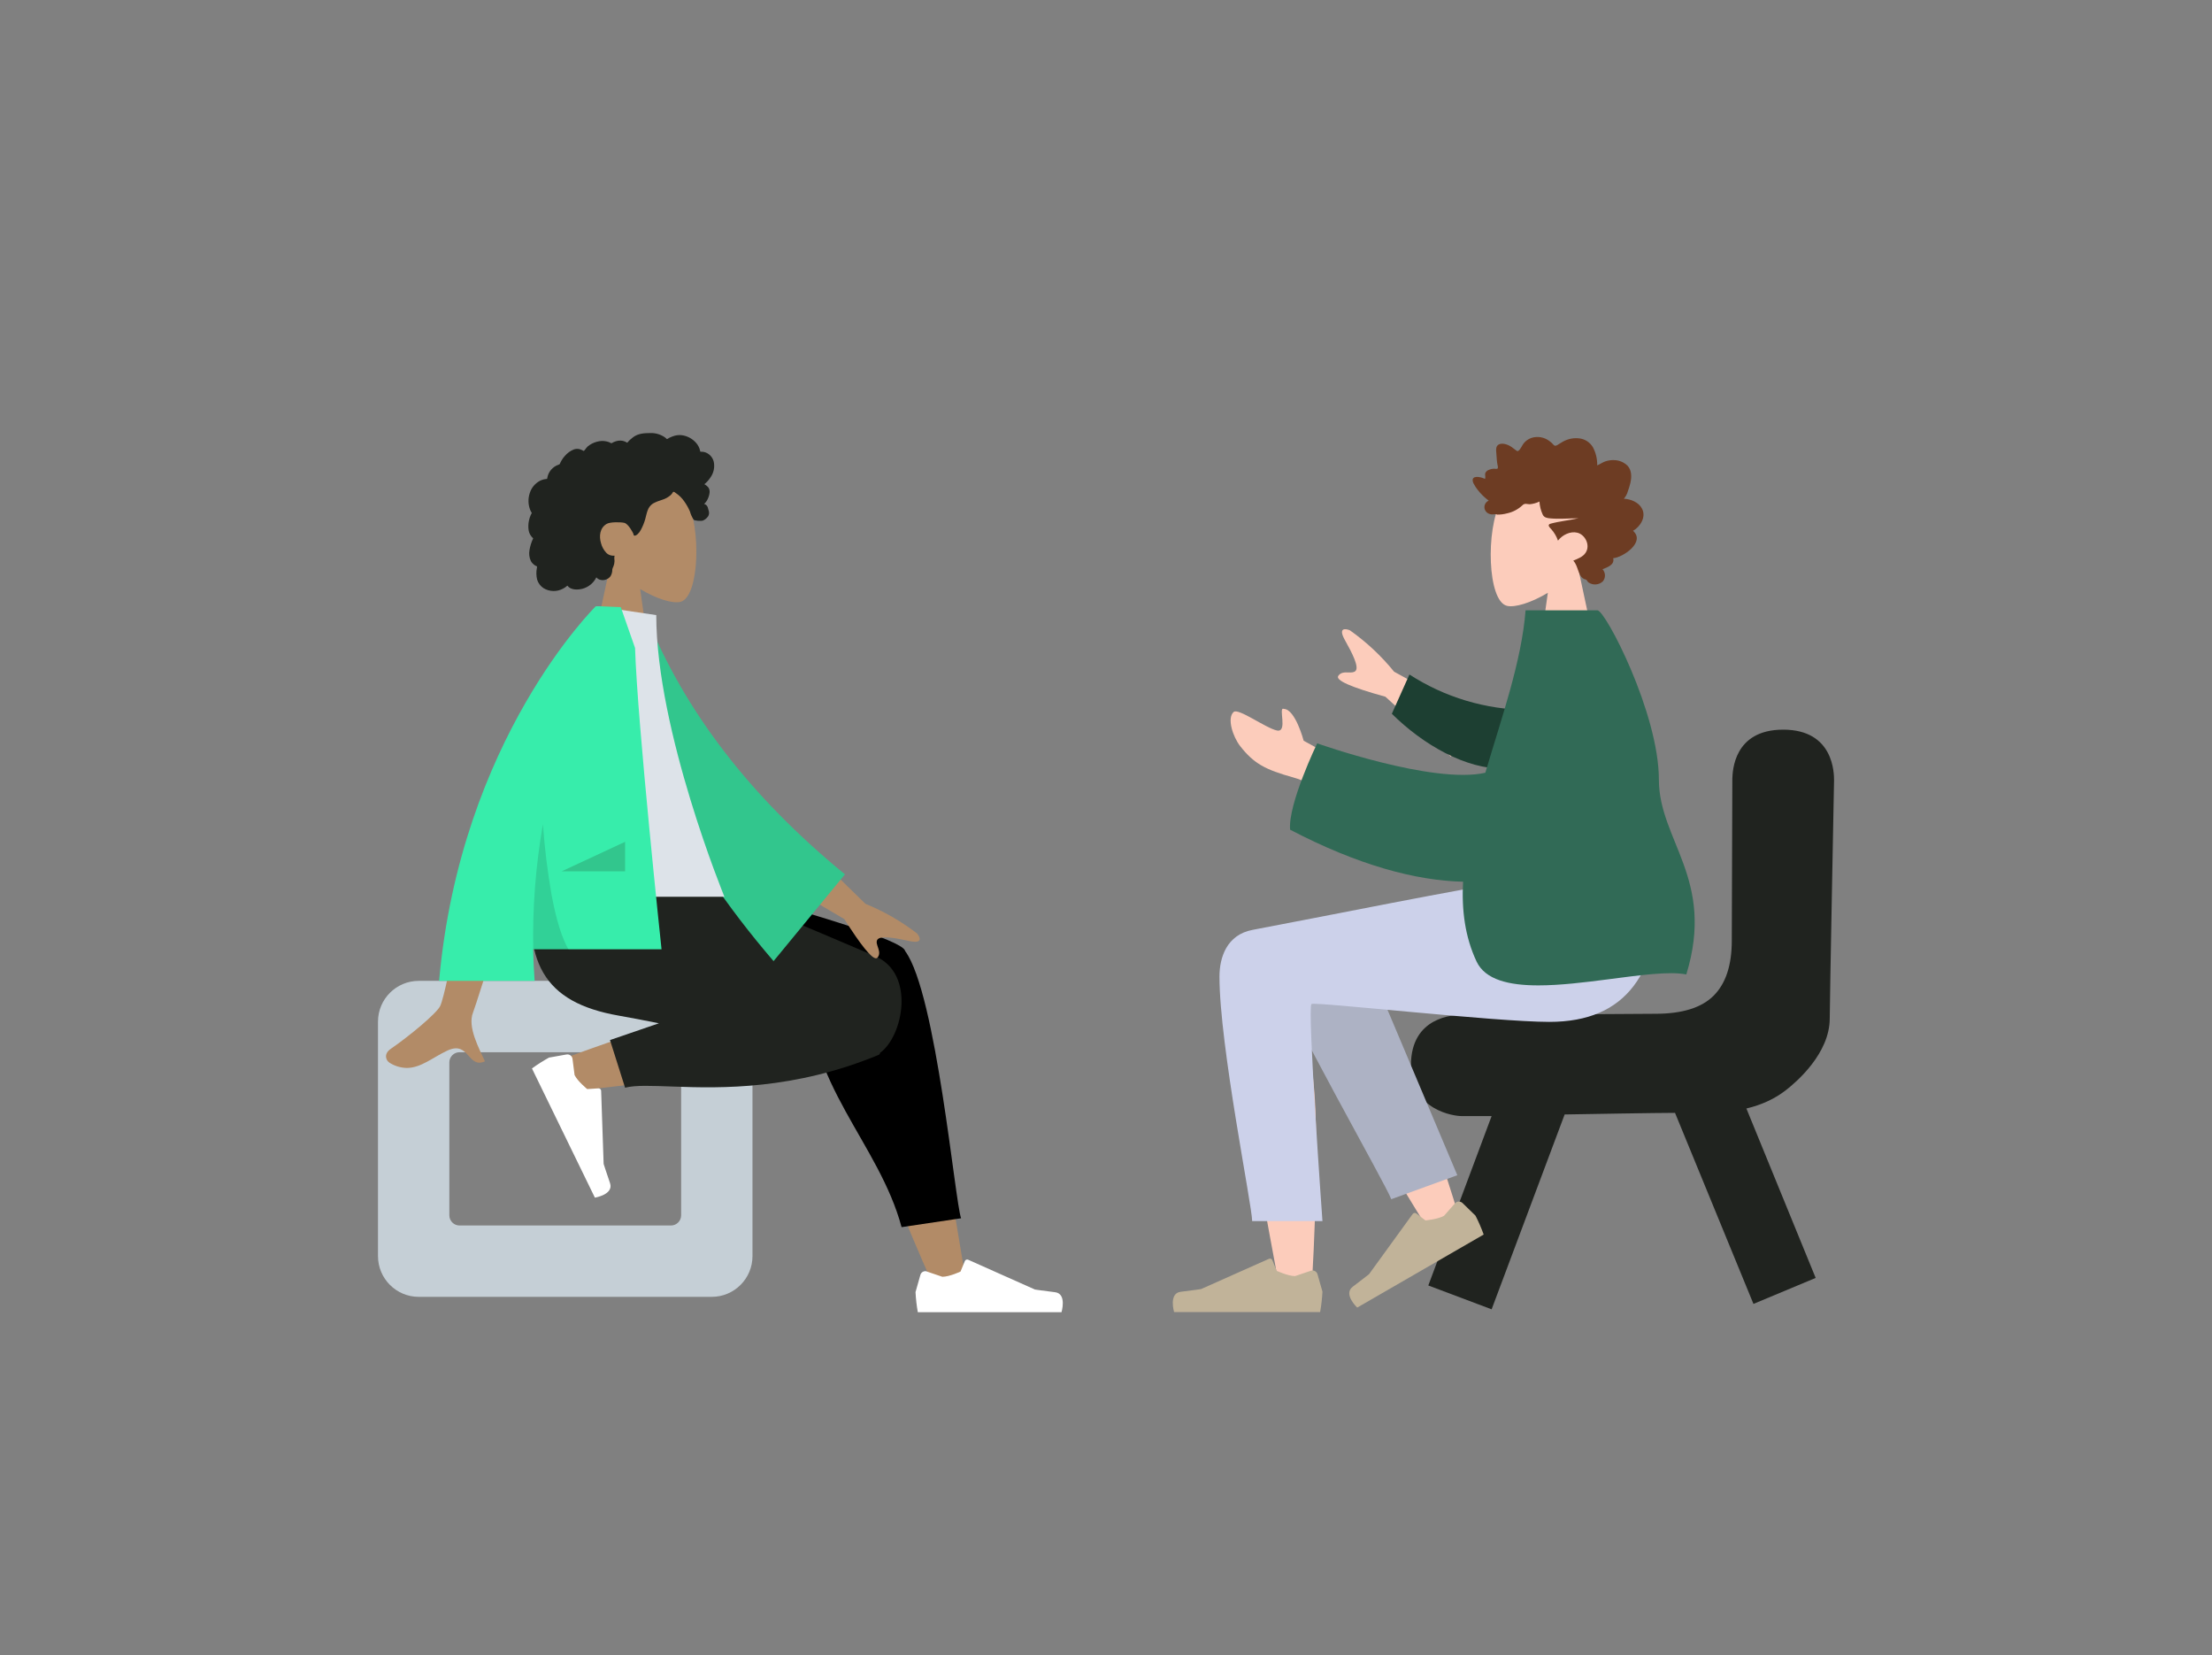 <?xml version="1.0" encoding="UTF-8"?><svg id="Laag_1" xmlns="http://www.w3.org/2000/svg" viewBox="0 0 523.69 391.75"><rect x="0" y="0" width="523.69" height="391.75" fill="#808080" stroke="none"/><defs><style>.cls-1{opacity:.12;}.cls-2{fill:#fff;}.cls-3{fill:#fcccbb;}.cls-4{fill:#6d3c23;}.cls-5{fill:#c1b399;}.cls-6{fill:#b28b67;}.cls-7{fill:#adb2c4;}.cls-8{fill:#ccd1ea;}.cls-9{fill:#dde3e9;}.cls-10{fill:#c5cfd6;}.cls-11{fill:#20231f;}.cls-12{fill:#1d3f32;}.cls-13{fill:#316a56;}.cls-14{fill:#37edab;}.cls-15{fill:#32c68d;}</style></defs><path class="cls-11" d="m353.12,264.16h-7.17c-1.62,0-11.91-1.29-11.91-12.04,0-11.57,10.29-11.91,11.91-11.91,6.32,0,45.99-.26,45.99-.26,6.32,0,10.91-1.43,13.77-4.29,2.86-2.86,4.29-7.2,4.29-13,0-2.9.13-38.43.13-38.43.09-1.62.26-11.53,12.04-11.53,12.04,0,12.04,10.42,12.04,12.04,0,0-1.02,52.57-1.02,56.3,0,8.29-7.84,15.03-10.44,17.04-2.6,2.01-5.7,3.44-9.29,4.29l16.4,40.1-14.73,6.15-18.57-45.22c-3.93,0-21.78.3-26.13.38l-17.29,46.12-14.99-5.64,14.99-40.1h0Z"/><g id="Head_Front-2"><g id="Head-3"><path id="Head-4" class="cls-6" d="m139.54,156.77l4.98-23.23c-2.78-3.26-4.66-7.26-4.35-11.74.9-12.91,18.87-10.07,22.37-3.55,3.49,6.51,3.08,23.04-1.44,24.2-1.8.46-5.64-.67-9.54-3.03l2.45,17.34h-14.48Z"/></g><path id="hair-2" class="cls-11" d="m168.96,109.22c-.28-1.08-1.12-1.93-2.19-2.22-.26-.06-.54-.09-.81-.08-.1,0-.12.03-.17-.04-.03-.08-.04-.15-.05-.23-.04-.18-.1-.37-.16-.54-.23-.6-.6-1.14-1.07-1.59-.87-.86-2.02-1.4-3.24-1.53-.66-.05-1.32.04-1.94.27-.32.11-.64.25-.94.4-.09.05-.39.27-.48.26-.1-.02-.31-.27-.39-.33-1.04-.75-2.29-1.14-3.57-1.09-1.44.01-2.83.08-4.04.97-.25.19-.5.39-.73.6-.12.11-.24.23-.35.35-.07.07-.13.15-.2.23-.11.13-.09.17-.24.08-.57-.36-1.25-.51-1.93-.43-.4.05-.79.17-1.16.33-.13.05-.42.27-.55.27s-.42-.2-.56-.25c-.74-.27-1.54-.35-2.32-.22-.81.14-1.59.44-2.28.9-.33.2-.61.46-.84.77-.1.14-.19.28-.3.41-.07.07-.2.15-.23.24-.31-.18-.63-.32-.97-.43-.45-.12-.92-.1-1.36.05-.83.32-1.56.85-2.14,1.52-.3.33-.57.68-.79,1.07-.11.18-.21.37-.3.56-.04.1-.08.2-.13.29-.07.11-.12.11-.26.16-.69.24-1.3.65-1.78,1.19-.48.56-.79,1.23-.92,1.95,0,.08-.01.16-.04.24-.03.03-.17.02-.22.02-.18.02-.36.05-.53.09-.33.08-.64.19-.94.34-1.15.6-2.02,1.64-2.41,2.88-.44,1.3-.41,2.72.09,4,.08.2.18.4.3.59.07.11.09.11.05.23-.05.13-.15.26-.21.39-.2.43-.34.88-.43,1.34-.17.76-.19,1.54-.07,2.31.06.35.18.7.36,1.01.09.16.19.31.31.45.06.07.13.14.19.21.04.04.08.07.12.11.08.1.1.02.06.17-.08.22-.17.43-.27.63-.08.21-.16.43-.23.65-.14.44-.25.9-.33,1.36-.18.89-.08,1.81.3,2.63.18.35.43.65.74.89.15.12.32.22.49.3.09.04.2.06.24.15s-.02.28-.04.38c-.17.9-.15,1.83.07,2.72.25.82.78,1.52,1.49,2,1.41.87,3.18.92,4.63.13.38-.19.72-.43,1.04-.71.79,1.07,2.43,1.03,3.59.73,1.43-.39,2.62-1.37,3.27-2.7.91,1.11,2.83.75,3.46-.45.15-.3.25-.62.29-.95.02-.17,0-.35.03-.52.06-.22.14-.44.25-.64.17-.41.26-.84.27-1.28,0-.23-.02-.46-.05-.69,0-.2.02-.41.07-.6-.4.04-.8-.01-1.17-.15-.35-.14-.66-.35-.9-.64-.54-.61-.93-1.34-1.14-2.13-.52-1.69-.3-3.71,1.39-4.63.79-.43,3.16-.43,4.1-.22.99.22,2.11,2.41,2.17,2.61.03.13.02.28.13.37.26.19.68-.14.87-.3.31-.29.57-.63.76-1.01.44-.81.79-1.67,1.04-2.56.19-.68.32-1.39.57-2.05.23-.67.67-1.24,1.26-1.63.69-.37,1.42-.66,2.17-.88.74-.22,1.42-.6,2.01-1.1.13-.12.24-.25.34-.38.08-.11.16-.32.28-.39.19-.11.46.17.62.28.79.52,1.47,1.2,2,1.98.53.74.97,1.53,1.33,2.36.19.7.49,1.36.89,1.97.21.23,1.75.37,2.24.17.5-.23.93-.59,1.22-1.06.17-.33.22-.71.14-1.08-.04-.22-.13-.42-.18-.63-.03-.18-.09-.35-.16-.51-.16-.31-.45-.54-.79-.63.36-.33.65-.72.85-1.16.23-.48.38-.98.44-1.51.05-.41-.03-.82-.24-1.17-.27-.35-.61-.63-1-.83.54-.43,1.01-.94,1.39-1.52.82-1.1,1.13-2.51.83-3.86Z"/></g><g id="Bottom_Skinny_Jeans_1-2"><g id="Seat-3"><path id="Seat-4" class="cls-10" d="m168.5,306.95h-69.36c-5.33,0-9.65-4.32-9.65-9.65v-55.49c0-5.33,4.32-9.65,9.65-9.65h69.36c5.33,0,9.65,4.32,9.65,9.65v55.49c0,5.33-4.32,9.65-9.65,9.65Zm-59.71-57.9c-1.33,0-2.41,1.08-2.41,2.41v36.19c0,1.33,1.08,2.41,2.41,2.41h50.06c1.33,0,2.41-1.08,2.41-2.41v-36.19c0-1.33-1.08-2.41-2.41-2.41h-50.06Z"/></g><path id="Skin-3" class="cls-6" d="m205.72,265.08c-3.84-13.45-6.76-25.29-7.5-29.72-1.76-10.54,13.55-11.16,15.57-5.92,3.06,7.93,8.41,33.99,14.83,73.35l-7.34,2.14c-7.73-17.1-13.32-32-15.56-39.86Zm-74.08-13.82c7.09-2.8,31.92-11.57,43.9-14.05,3.44-.71,6.78-1.38,9.91-1.97,9.32-1.78,14.15,15.04,5.17,16.33-22.36,3.21-54.05,6.54-56.76,6.91-.16.02-.31.03-.47.03-3.56,0-6.02-5.55-1.75-7.24Z"/><path id="Leg_Back" d="m191.27,232.6c-.12-.66-.15-1.33-.1-2l-38.35-19.52v-4.25h4.56s55.66,14.18,56.88,18.18c0,.03.02.06.02.08.02.02.04.05.06.08,7.35,10.11,11.76,59.48,13.2,63.18l-14.09,2.1c-5.39-19.99-22.63-33.91-22.18-57.85Z"/><path id="Leg_Front" class="cls-11" d="m144.42,246.17l11.58-3.97c-3.51-.7-6.74-1.33-9.51-1.81-17.86-3.13-23.07-12.69-19.99-33.55h32.91c5.38,1.54,33.31,13.26,47.81,19.49,9.59,4.12,6.57,18.99,1.14,22.86,0,.2-.12.38-.3.47-20.1,8.33-37.31,7.93-48.61,7.52-5.13-.18-9.05-.37-11.46.27l-3.57-11.27Z"/><g id="Right_Shoe-3"><path id="shoe-3" class="cls-2" d="m135.54,250.62c-.08-.66-.69-1.13-1.35-1.04-.02,0-.04,0-.06,0l-4.15.74c-1.4.77-2.75,1.63-4.04,2.57l14.9,30.58s4.52-.73,3.58-3.45-1.51-4.54-1.51-4.54l-.59-17.3c-.01-.33-.29-.59-.62-.58,0,0-.01,0-.02,0l-2.66.17s-2.27-1.84-2.99-3.32l-.49-3.83Z"/></g><g id="Right_Shoe-4"><path id="shoe-4" class="cls-2" d="m219.45,300.94c-.63-.21-1.32.12-1.53.76,0,.02-.01.04-.02.06l-1.15,4.06c.08,1.6.26,3.19.54,4.76h34.02s1.33-4.38-1.53-4.73c-2.86-.35-4.75-.63-4.75-.63l-15.81-7.05c-.3-.14-.66,0-.8.31,0,0,0,.01,0,.02l-1.02,2.47s-2.64,1.23-4.3,1.23l-3.66-1.24Z"/></g></g><g id="Body_Long_Sleeve_1-2"><path id="Skin-4" class="cls-6" d="m92.13,251.46c-.67-.41-1.41-1.98.37-3.2,4.44-3.05,10.83-8.37,11.7-10.12,1.77-3.59,7.79-38.53,7.79-38.53l12.61.05s-11.67,37.69-12.61,39.99c-1.4,3.46,1.56,8.73,2.82,11.56-1.99.89-2.92-.25-3.93-1.38-1.08-1.21-2.26-2.42-4.94-1.18-3.43,1.59-6.26,4.12-9.64,4.12-1.49-.03-2.94-.48-4.18-1.3Zm107.78-33.91l-17.77-10.47,5.67-9.82,17.09,16.67c4.37,1.77,8.49,4.14,12.22,7.02.71.86,1.49,2.51-1.87,1.77-3.36-.74-6.93-1.36-7.56-.27s1.23,2.77.06,4.2c-.09.11-.22.17-.36.17-1.07,0-3.57-3.09-7.49-9.27h0Z"/><path id="Coat_Back" class="cls-15" d="m147.8,146.71l5.21-.89c8.98,22.43,24.66,42.8,47.03,61.13l-16.9,20.54c-22.37-26.09-36.16-53.01-35.34-80.77Z"/><path id="Shirt" class="cls-9" d="m125.07,212.26h46.44s-16.14-39.24-16.14-66.67l-14.01-2.09c-11.01,17.71-14.12,39.51-16.29,68.76Z"/><path id="Coat_Front" class="cls-14" d="m103.96,232.16c5.08-57.3,37.09-88.66,37.09-88.66h.01s0,0,0,0h.91c1.64.06,5,.2,5,.2l3.38,9.67c.54,17.69,6.27,71.31,6.27,71.31h-30.4c.05,2.46.17,4.95.35,7.48h-22.64Z"/><path id="Shade" class="cls-1" d="m134.72,224.93h-8.47c-.21-10,.56-20,2.29-29.86.39,5.6,1.07,11.17,2.04,16.7,1.1,5.98,2.49,10.4,4.13,13.16Z"/><path id="Light" class="cls-15" d="m132.98,206.23l15.01-6.98v6.98h-15.01Z"/></g><g id="A_Human_Standing"><g id="Head"><path id="Head-2" class="cls-3" d="m363.96,157.94l2.49-17.63c-3.97,2.39-7.87,3.55-9.7,3.08-4.59-1.18-5.01-17.98-1.46-24.6,3.55-6.62,21.81-9.51,22.73,3.61.32,4.55-1.59,8.62-4.42,11.93l5.06,23.61h-14.71Z"/></g><path id="hair" class="cls-4" d="m384.44,118.04c1.57.08,3.48.78,4.3,2.34,1.07,2.02-.46,4.32-2.12,5.26,3.03,2.67-2.45,6.33-4.7,6.48.41,1.62-1.48,2.18-2.52,2.61.74.81.77,2.04.07,2.88-.93.86-2.32.97-3.37.26-.24-.17-.29-.39-.48-.59-.17-.12-.37-.2-.58-.23-.52-.26-.91-.71-1.1-1.26-.48-1.03-.67-2.26-1.47-3.09,1.02-.45,2.25-.84,2.93-1.88,1.17-1.78-.12-4.27-1.95-4.73-1.66-.42-3.54.49-4.6,1.87-.34-.98-.86-1.87-1.54-2.65-.41-.45-1.15-1.11-.18-1.37,2.15-.58,4.39-.78,6.56-1.27-2.24,0-4.48.23-6.72.02-.7-.07-1.41-.17-1.75-.92-.44-.97-.69-2.01-.76-3.06-.72.35-1.5.57-2.31.64-.31,0-.61-.09-.92-.1-.32,0-.62.14-.83.38-1.01.93-2.24,1.58-3.58,1.87-.77.21-1.56.31-2.35.3-.1-.02-.19-.06-.29-.1-.21,0-.42.01-.63.05-.55.06-1.1-.1-1.53-.44-.19-.17-.34-.38-.45-.61-.37-.85.03-1.84.88-2.21-.97-.71-1.83-1.55-2.57-2.49-.37-.46-.69-.95-.96-1.47-.2-.31-.29-.69-.26-1.06.26-1.07,2.33-.42,2.93-.12.05-.23.07-.47.04-.7-.05-.23-.05-.46.02-.69.16-.34.44-.6.79-.73.41-.18.85-.28,1.3-.29.22,0,.75.14.87-.12.04-.28.01-.56-.08-.82-.07-.4-.13-.8-.16-1.2-.05-.54-.09-1.07-.12-1.61-.06-.4-.06-.8,0-1.19.23-1.03,1.32-1.08,2.1-.89.54.13,1.05.36,1.5.68.33.23.64.48.97.72.22.16.39.36.63.21.56-.37.85-1.22,1.26-1.76.47-.59,1.08-1.03,1.79-1.29,1.5-.5,3.14-.21,4.38.76.29.21.56.45.8.72.2.23.36.41.67.34.28-.09.54-.24.77-.42.29-.19.59-.37.89-.53,1.18-.67,2.55-.95,3.9-.78,1.33.16,2.52.93,3.2,2.08.71,1.32,1.06,2.81,1.03,4.31.67-.28,1.27-.73,1.96-.96.7-.23,1.44-.33,2.17-.28,1.15.05,2.24.52,3.06,1.33.99,1.07.98,2.66.67,4.03-.16.69-.37,1.36-.61,2.02-.18.66-.51,1.26-.96,1.78"/><path id="Skin" class="cls-3" d="m307.09,308.02c-1.88,0-3.88-1.25-4.21-3.29-.62-3.86-12.46-65.01-12.48-77.98,0-4.34,8.47-8.23,13.51-5.2,3.47-3.7,10.03-5.83,13.8.28,2.4,3.89,8.09,14.92,14.17,27.8,5.32,11.29,13.64,38.68,13.64,38.68l-7.06,3.23s-17.91-28.8-28.86-48.49c.51,4.43,1.03,9.42,1.51,14.67,1.14,12.43,0,39.27-.61,47.02-.18,2.29-1.74,3.28-3.41,3.28Z"/><path id="LegLower" class="cls-7" d="m329.38,283.84c-1.34-3.66-24.19-43.47-28.69-55.76-1.98-5.42,14.29-16.65,20.1-7.32l24.23,57.4-15.64,5.68Z"/><g id="Right_Shoe"><path id="shoe" class="cls-5" d="m341.88,287.76c-1.46.84-4.41,1.1-4.41,1.1l-2.15-1.65s0,0-.01-.01c-.27-.2-.66-.14-.86.14l-10.33,14.24s-1.52,1.21-3.86,2.97,1.06,4.94,1.06,4.94l29.94-17.29c-.55-1.53-1.2-3.02-1.94-4.47l-3.07-2.99s-.03-.03-.05-.04c-.51-.45-1.28-.4-1.73.11l-2.59,2.95Z"/></g><g id="Right_Shoe-2"><path id="shoe-2" class="cls-5" d="m306.63,302.04c-1.68,0-4.37-1.25-4.37-1.25l-1.03-2.51s0-.01,0-.02c-.14-.31-.5-.45-.81-.31l-16.07,7.16s-1.92.29-4.82.64-1.56,4.81-1.56,4.81h34.57c.28-1.6.47-3.22.55-4.84l-1.17-4.12s-.01-.04-.02-.06c-.22-.64-.91-.98-1.55-.77l-3.72,1.26Z"/></g><path id="Leg_and_Butt" class="cls-8" d="m296.55,220.09c14.36-2.68,53.02-10.48,60.43-11.27h36.4c-.62,21.47-8.22,33.05-26.59,33.05-12.74,0-55.23-4.79-56.29-4.24s2.59,51.39,2.59,51.39h-16.64c0-3.6-7.74-41.58-7.74-57.87,0-4.49,1.7-9.91,7.84-11.06Z"/><path id="Skin-2" class="cls-3" d="m317.46,189.84s-6.05-4.37-11.26-5.82c-6.64-1.85-9.33-3.27-12.57-7.4-1.74-2.21-3.21-6.66-1.56-8.11,1.12-.98,7.6,3.84,10.25,4.39,1.32.27,1.38-1.15,1.28-2.56-.1-1.44-.37-2.87.34-2.55,2.74.05,4.7,7.53,4.7,7.53l9.35,5.13-.53,9.38Zm26-10.78l-15.46-14.15c-8.14-2.24-11.87-3.89-11.17-4.93.58-.87,1.53-.85,2.4-.82.68.02,1.32.04,1.7-.37.87-.94-.8-4.22-2.51-7.26-1.72-3.05.12-2.78,1.17-2.34,3.92,2.77,7.43,6.06,10.46,9.79l21.28,11.65-7.86,8.43Z"/><path id="Sleeve" class="cls-12" d="m356.11,181.91c-8.99.25-19.28-5.71-26.59-12.97l4.16-9.29c8.35,5.4,18.06,8.31,28,8.38,5.14,5.1,1.52,13.67-5.57,13.87Z"/><path id="Clothes" class="cls-13" d="m364.2,233.23c-6.91,0-12.58-1.3-14.63-5.66-2.74-5.82-3.55-12.19-3.19-18.88-11.28-.25-24.97-3.97-40.95-12.31-.52-6.1,6.41-20.44,6.41-20.44,0,0,27.45,9.77,39.81,6.96,3.88-13.12,8.59-26.4,9.53-38.45h17.01c1.87,0,14.54,24.3,14.55,40.09.01,14.41,13.42,23.57,6.49,46.1-4.05-.8-11.01.18-18.49,1.15-5.55.72-11.39,1.44-16.53,1.44Z"/></g></svg>